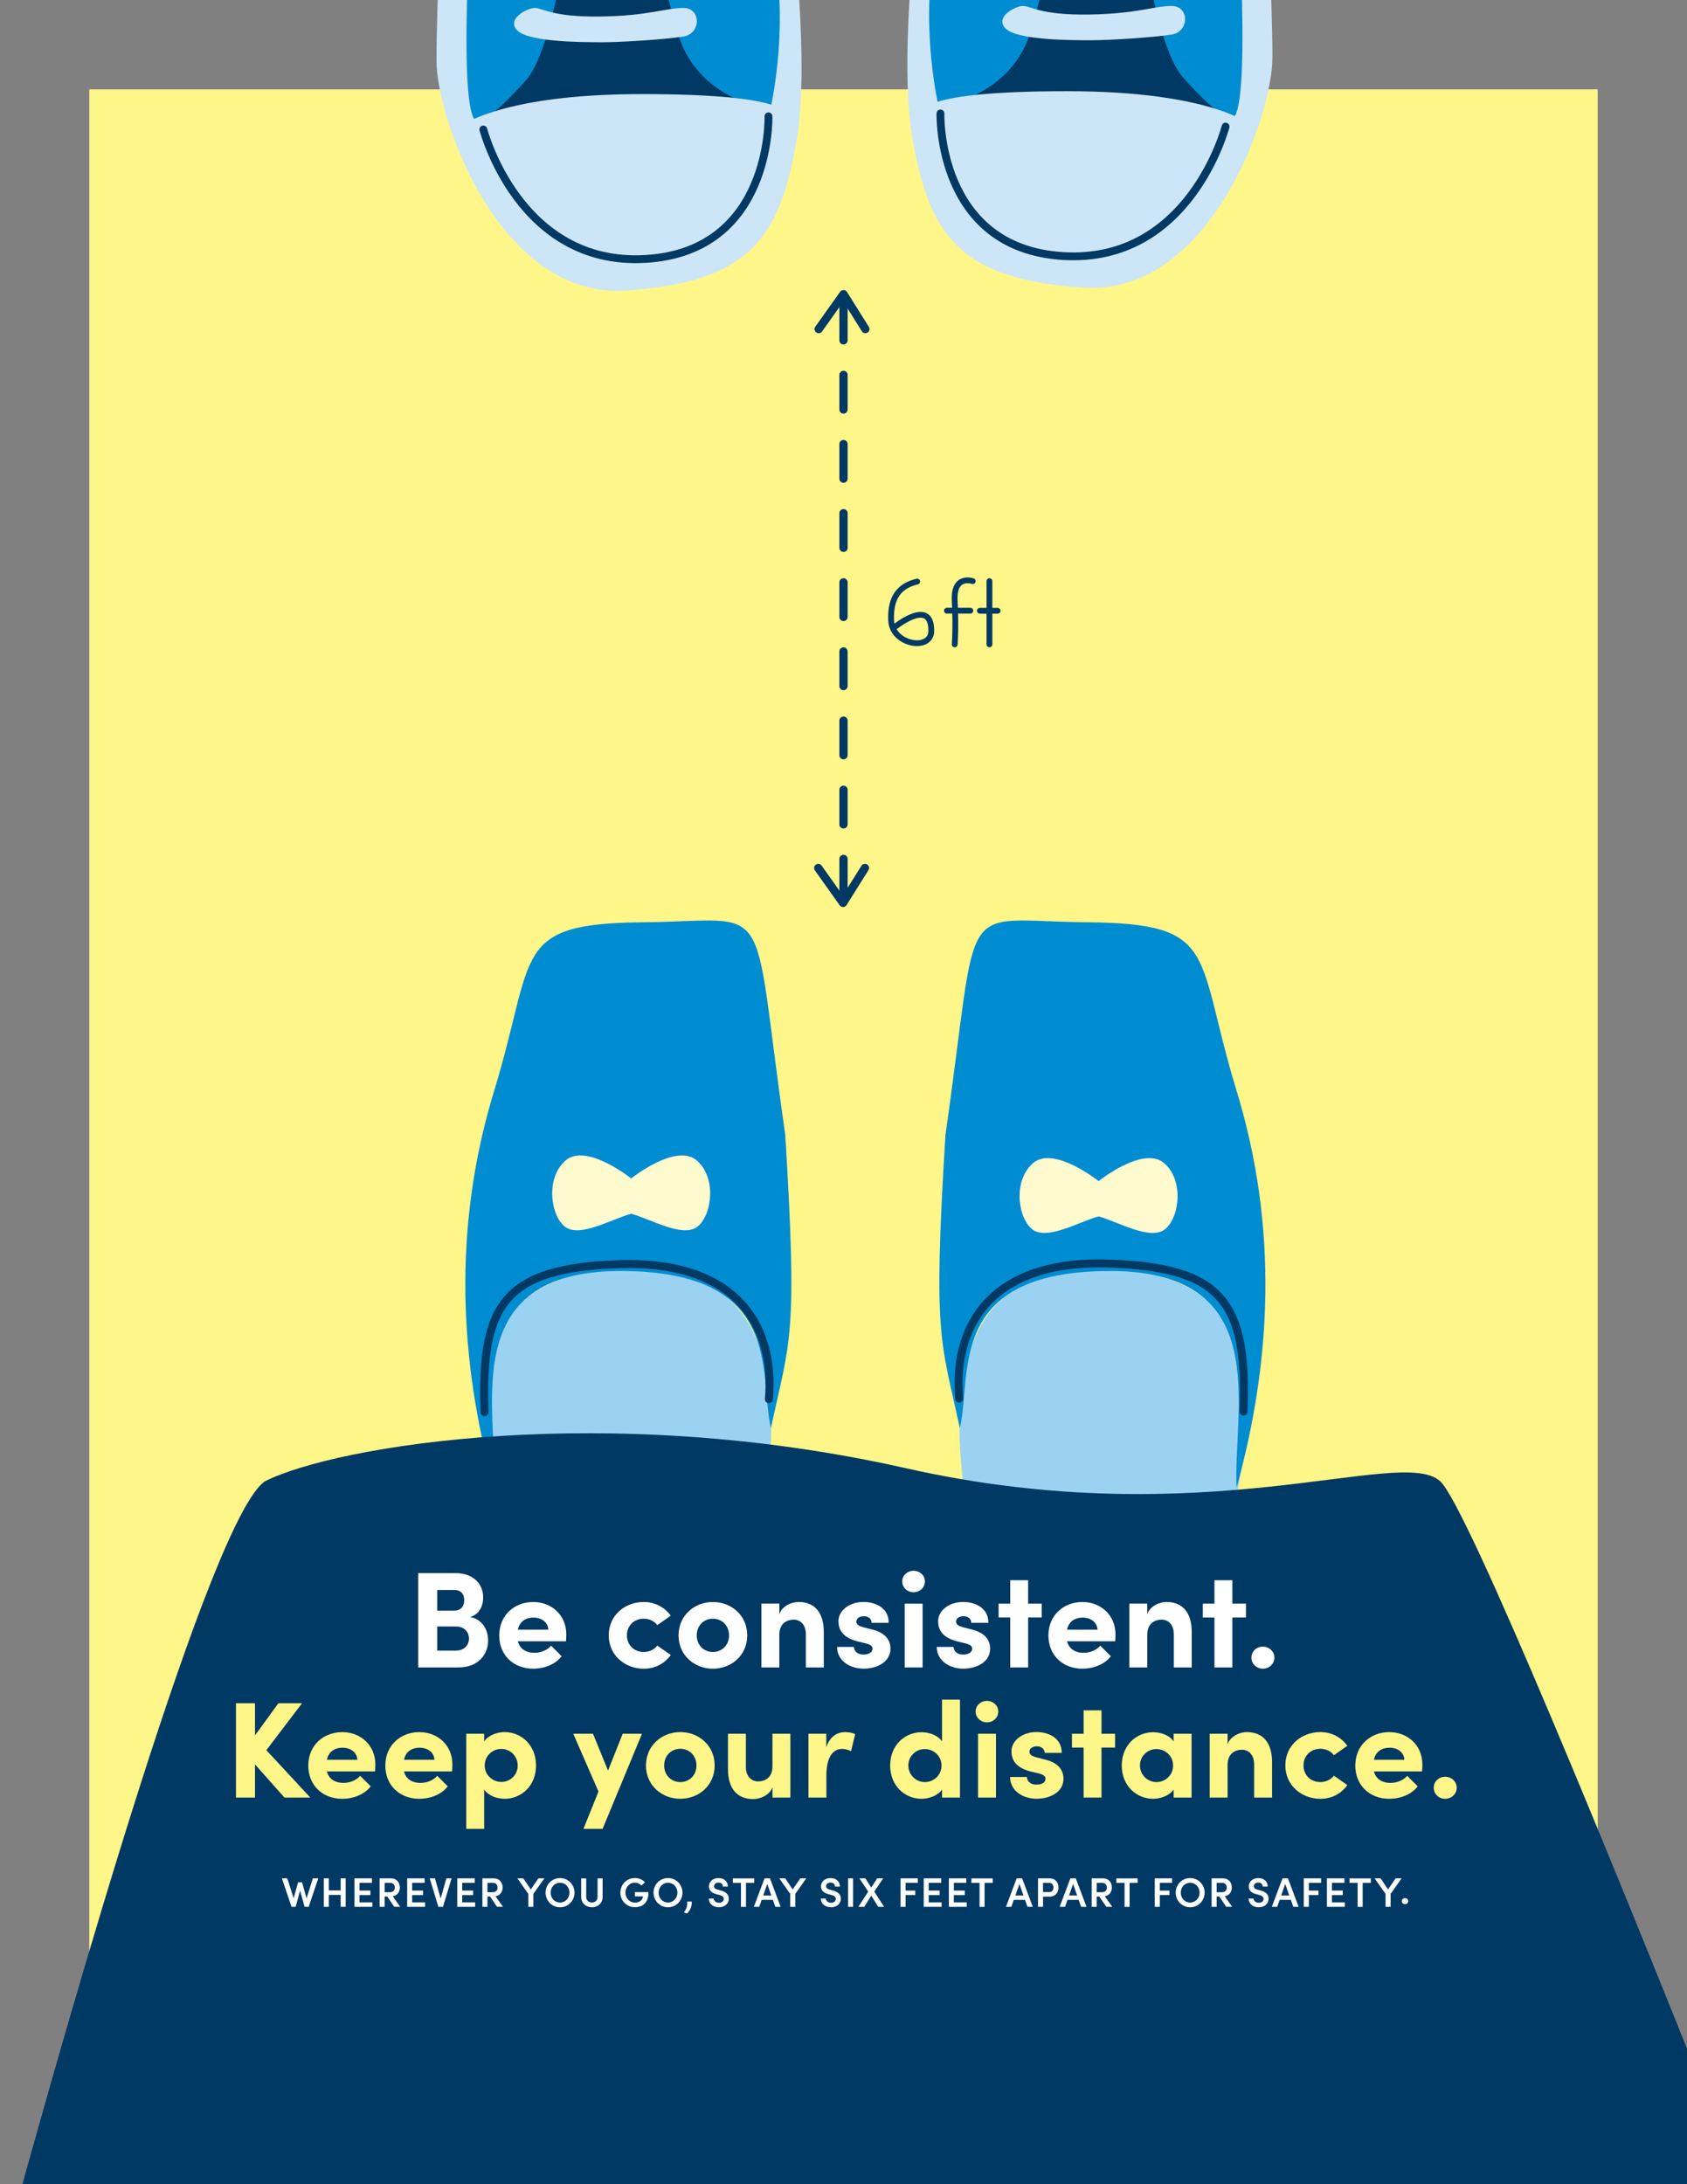 <?xml version="1.0" encoding="utf-8"?>
<!-- Generator: Adobe Illustrator 24.1.2, SVG Export Plug-In . SVG Version: 6.00 Build 0)  -->
<svg version="1.1" id="Layer_1" xmlns="http://www.w3.org/2000/svg" xmlns:xlink="http://www.w3.org/1999/xlink" x="0px" y="0px"
	 viewBox="0 0 612 792" style="enable-background:new 0 0 612 792;" xml:space="preserve">
<rect x="0" y="0" width="612" height="792" fill="#808080" stroke="none"/>
<style type="text/css">
	.st0{fill:#FFF689;}
	.st1{clip-path:url(#SVGID_2_);fill:#9BD2F2;}
	.st2{clip-path:url(#SVGID_2_);fill:#008CD1;}
	
		.st3{clip-path:url(#SVGID_2_);fill:none;stroke:#003963;stroke-width:2.895;stroke-linecap:round;stroke-linejoin:round;stroke-miterlimit:10;}
	.st4{clip-path:url(#SVGID_2_);fill:#FFFBCF;}
	.st5{clip-path:url(#SVGID_2_);fill:#003963;}
	.st6{fill:#FFFFFF;}
	.st7{clip-path:url(#SVGID_4_);fill:#CCE6F8;}
	.st8{fill:#003963;}
	.st9{clip-path:url(#SVGID_6_);fill:#008CD1;}
	.st10{clip-path:url(#SVGID_6_);fill:#CCE6F8;}
	
		.st11{clip-path:url(#SVGID_6_);fill:none;stroke:#003963;stroke-width:2.835;stroke-linecap:round;stroke-linejoin:round;stroke-miterlimit:10;}
	.st12{clip-path:url(#SVGID_8_);fill:#008CD1;}
	.st13{clip-path:url(#SVGID_8_);fill:#CCE6F8;}
	
		.st14{clip-path:url(#SVGID_8_);fill:none;stroke:#003963;stroke-width:2.835;stroke-linecap:round;stroke-linejoin:round;stroke-miterlimit:10;}
	.st15{clip-path:url(#SVGID_10_);fill:#CCE6F8;}
	
		.st16{fill:none;stroke:#003963;stroke-width:3;stroke-linecap:round;stroke-linejoin:round;stroke-miterlimit:10;stroke-dasharray:12.536,12.536;}
	.st17{fill:none;stroke:#003963;stroke-width:3;stroke-linecap:round;stroke-linejoin:round;stroke-miterlimit:10;}
	
		.st18{clip-path:url(#SVGID_12_);fill:none;stroke:#003963;stroke-width:2.1;stroke-linecap:round;stroke-linejoin:round;stroke-miterlimit:10;}
	.st19{fill:none;stroke:#003963;stroke-width:2.1;stroke-linecap:round;stroke-linejoin:round;stroke-miterlimit:10;}
</style>
<rect x="32.4" y="32.4" class="st0" width="547.2" height="759.6"/>
<g>
	<defs>
		<rect id="SVGID_1_" width="612" height="792"/>
	</defs>
	<clipPath id="SVGID_2_">
		<use xlink:href="#SVGID_1_"  style="overflow:visible;"/>
	</clipPath>
	<path class="st1" d="M445.83,569.68c0-19.45,7.47-45.86,7.47-62.53c0-16.67-7.47-47.25-54.71-47.25
		c-47.25,0-49.33,36.13-50.37,54.89c-1.04,18.76,5.9,50.31,5.9,70.66S330.3,711.25,330.3,711.25h157.21
		C487.52,711.25,445.83,589.13,445.83,569.68"/>
	<path class="st2" d="M348.21,517.84c4.52-19.45-5.21-56.97,54.54-56.97s44.47,50.03,45.86,78.51c12.51-45.16,15.29-93.8,0-143.82
		c-15.29-50.02-5.99-60.68-54.2-61.14c-48.21-0.46-38.72-11.24-51.42,77.06C338.45,485.53,341.25,485.53,348.21,517.84"/>
	<path class="st1" d="M182.04,569.68c0-19.45-7.47-45.86-7.47-62.53c0-16.67,7.47-47.25,54.71-47.25
		c47.25,0,49.33,36.13,50.37,54.89c1.04,18.76-5.91,50.31-5.91,70.66s23.81,125.79,23.81,125.79H140.35
		C140.35,711.25,182.04,589.13,182.04,569.68"/>
	<path class="st2" d="M279.66,517.84c-4.52-19.45,5.21-56.97-54.54-56.97s-44.47,50.03-45.86,78.51
		c-12.51-45.16-15.29-93.8,0-143.82c15.29-50.02,5.99-60.68,54.19-61.14c48.21-0.46,38.72-11.24,51.42,77.06
		C289.42,485.53,286.62,485.53,279.66,517.84"/>
	<path class="st3" d="M175.79,512.06c-1.48-39.6,7.64-52.22,48.64-53.66c40.99-1.45,56.92,20.62,54.51,48.96"/>
	<path class="st3" d="M451.12,511.84c1.48-39.6-7.64-52.22-48.64-53.66c-40.99-1.45-56.92,20.62-54.51,48.96"/>
	<path class="st4" d="M228.88,427.23c0,0-16.2-12.91-23.69-6.45c-7.5,6.45-5.41,20.44,0,24.2c5.41,3.76,16.76-2.96,23.69-4.84
		C235.82,438.26,228.88,427.23,228.88,427.23"/>
	<path class="st4" d="M229.07,427.23c0,0,16.19-12.91,23.69-6.45c7.5,6.45,5.41,20.44,0,24.2c-5.41,3.76-16.76-2.96-23.69-4.84
		C222.14,438.26,229.07,427.23,229.07,427.23"/>
	<path class="st4" d="M398.44,428.2c0,0-16.2-12.91-23.69-6.45c-7.5,6.45-5.41,20.44,0,24.2c5.41,3.76,16.76-2.96,23.69-4.84
		C405.38,439.22,398.44,428.2,398.44,428.2"/>
	<path class="st4" d="M398.63,428.2c0,0,16.19-12.91,23.69-6.45c7.5,6.45,5.41,20.44,0,24.2c-5.41,3.76-16.76-2.96-23.69-4.84
		C391.69,439.22,398.63,428.2,398.63,428.2"/>
	<path class="st5" d="M620,762.75c-33.47-83.66-87.73-216.83-97.56-225.67c-14.4-12.96-85.14,19.79-193.76-4.69
		c-108.62-24.48-206.56-8.27-232.48,4.69C76.61,549.76,25.34,729.63,5.64,801H620V762.75z"/>
</g>
<g>
	<path class="st6" d="M177.08,594.84c0,4.72-3.23,9.78-10.77,9.78h-14.6v-34.21h13.55c6.11,0,10.03,3.67,10.03,8.84
		c0,2.53-0.99,5.96-4.72,7.1C174.95,587.1,177.08,590.97,177.08,594.84z M158.61,576.52v7.5h6.26c2.18,0,3.53-1.44,3.53-3.77
		c0-2.09-1.09-3.72-3.53-3.72H158.61z M170.13,594.15c0-2.13-1.44-4.37-4.72-4.37h-6.8v8.74h6.7
		C168.54,598.52,170.13,596.43,170.13,594.15z"/>
	<path class="st6" d="M205.34,595.14h-17.48c0.69,2.68,2.88,4.17,6.01,4.17c2.33,0,4.67-0.94,6.06-2.58l3.82,3.82
		c-2.19,2.93-6.26,4.52-10.33,4.52c-7.1,0-12.31-4.87-12.31-12.02c0-7.5,5.66-12.16,12.31-12.16c6.6,0,12.02,4.67,12.02,11.77
		C205.44,593.3,205.39,594.1,205.34,595.14z M198.94,590.92c-0.2-2.73-2.48-4.37-5.41-4.37c-2.63,0-4.97,1.24-5.66,4.37H198.94z"/>
	<path class="st6" d="M220.84,592.96c0-7.35,5.96-12.07,12.71-12.07c4.22,0,7.6,1.99,9.78,4.96l-4.87,3.43
		c-1.04-1.44-2.98-2.33-4.87-2.33c-3.67,0-6.16,2.63-6.16,6.01c0,3.43,2.48,6.06,6.16,6.06c1.89,0,3.82-0.89,4.87-2.33l4.87,3.43
		c-2.18,3.03-5.56,4.97-9.78,4.97C226.79,605.07,220.84,600.31,220.84,592.96z"/>
	<path class="st6" d="M246.16,593.01c0-7.35,5.86-12.12,12.46-12.12s12.46,4.77,12.46,12.12c0,7.3-5.86,12.07-12.46,12.07
		S246.16,600.31,246.16,593.01z M264.48,593.01c0-3.62-2.63-6.06-5.86-6.06s-5.86,2.43-5.86,6.06c0,3.57,2.63,6.01,5.86,6.01
		S264.48,596.58,264.48,593.01z"/>
	<path class="st6" d="M298.85,591.91v12.71h-6.5v-12.02c0-3.67-2.18-5.31-4.42-5.31c-2.33,0-5.21,1.24-5.21,5.46v11.87h-6.5v-23.14
		h6.5v3.87c0.99-3.13,4.67-4.47,6.95-4.47C295.72,580.89,298.9,584.96,298.85,591.91z"/>
	<path class="st6" d="M303.66,597.18h6.11c0,1.34,1.14,2.78,3.43,2.78c1.89,0,3.33-0.79,3.33-2.14c0-0.99-0.79-1.49-2.53-1.94
		l-3.08-0.75c-5.96-1.59-6.75-4.92-6.75-7.35c0-3.58,3.72-6.9,9.09-6.9c4.22,0,9.19,2.08,9.14,7.55h-6.21
		c0-1.54-1.29-2.38-2.83-2.38c-1.49,0-2.68,0.75-2.68,1.94c0,1.09,0.99,1.64,2.28,1.99l3.82,0.99c5.56,1.49,6.26,4.96,6.26,6.85
		c0,4.87-4.97,7.25-9.73,7.25C308.43,605.07,303.71,602.29,303.66,597.18z"/>
	<path class="st6" d="M327.3,573.44c0-2.18,1.89-3.87,4.12-3.87c2.28,0,4.12,1.69,4.12,3.87s-1.84,3.92-4.12,3.92
		C329.19,577.37,327.3,575.63,327.3,573.44z M328.2,581.49h6.5v23.14h-6.5V581.49z"/>
	<path class="st6" d="M339.82,597.18h6.11c0,1.34,1.14,2.78,3.43,2.78c1.89,0,3.33-0.79,3.33-2.14c0-0.99-0.79-1.49-2.53-1.94
		l-3.08-0.75c-5.96-1.59-6.75-4.92-6.75-7.35c0-3.58,3.72-6.9,9.09-6.9c4.22,0,9.19,2.08,9.14,7.55h-6.21
		c0-1.54-1.29-2.38-2.83-2.38c-1.49,0-2.68,0.75-2.68,1.94c0,1.09,0.99,1.64,2.28,1.99l3.82,0.99c5.56,1.49,6.26,4.96,6.26,6.85
		c0,4.87-4.96,7.25-9.73,7.25C344.58,605.07,339.87,602.29,339.82,597.18z"/>
	<path class="st6" d="M377.9,586.5h-4.92v18.12h-6.5V586.5h-4.22v-5.01h4.22V573h6.5v8.49h4.92V586.5z"/>
	<path class="st6" d="M404.57,595.14h-17.48c0.7,2.68,2.88,4.17,6.01,4.17c2.33,0,4.67-0.94,6.06-2.58l3.82,3.82
		c-2.18,2.93-6.26,4.52-10.33,4.52c-7.1,0-12.31-4.87-12.31-12.02c0-7.5,5.66-12.16,12.31-12.16c6.6,0,12.02,4.67,12.02,11.77
		C404.67,593.3,404.62,594.1,404.57,595.14z M398.16,590.92c-0.2-2.73-2.48-4.37-5.41-4.37c-2.63,0-4.96,1.24-5.66,4.37H398.16z"/>
	<path class="st6" d="M432.33,591.91v12.71h-6.5v-12.02c0-3.67-2.18-5.31-4.42-5.31c-2.33,0-5.21,1.24-5.21,5.46v11.87h-6.5v-23.14
		h6.5v3.87c0.99-3.13,4.67-4.47,6.95-4.47C429.2,580.89,432.38,584.96,432.33,591.91z"/>
	<path class="st6" d="M451.99,586.5h-4.92v18.12h-6.5V586.5h-4.22v-5.01h4.22V573h6.5v8.49h4.92V586.5z"/>
	<path class="st6" d="M453.98,601.05c0-2.28,1.89-3.97,4.12-3.97c2.28,0,4.22,1.69,4.22,3.97c0,2.33-1.94,4.02-4.22,4.02
		C455.87,605.07,453.98,603.38,453.98,601.05z"/>
</g>
<g>
	<path class="st0" d="M103.19,651.8l-10.68-12.02v12.02h-6.9v-34.21h6.9v11.67l8.49-11.67h8.59l-12.96,17.03l15.94,17.18H103.19z"/>
	<path class="st0" d="M136.07,642.32h-17.48c0.69,2.68,2.88,4.17,6.01,4.17c2.33,0,4.67-0.94,6.06-2.58l3.82,3.82
		c-2.19,2.93-6.26,4.52-10.33,4.52c-7.1,0-12.31-4.87-12.31-12.02c0-7.5,5.66-12.16,12.31-12.16c6.6,0,12.02,4.67,12.02,11.77
		C136.17,640.48,136.12,641.27,136.07,642.32z M129.66,638.1c-0.2-2.73-2.48-4.37-5.41-4.37c-2.63,0-4.97,1.24-5.66,4.37H129.66z"/>
	<path class="st0" d="M164.02,642.32h-17.48c0.69,2.68,2.88,4.17,6.01,4.17c2.33,0,4.67-0.94,6.06-2.58l3.82,3.82
		c-2.19,2.93-6.26,4.52-10.33,4.52c-7.1,0-12.31-4.87-12.31-12.02c0-7.5,5.66-12.16,12.31-12.16c6.6,0,12.02,4.67,12.02,11.77
		C164.12,640.48,164.07,641.27,164.02,642.32z M157.62,638.1c-0.2-2.73-2.48-4.37-5.41-4.37c-2.63,0-4.97,1.24-5.66,4.37H157.62z"/>
	<path class="st0" d="M194.46,640.18c0,7.45-5.41,12.07-11.37,12.07c-2.63,0-5.81-0.99-7.45-3.33v14.25h-6.5v-34.51h6.5v2.78
		c1.64-2.33,4.82-3.38,7.45-3.38C189.05,628.07,194.46,632.73,194.46,640.18z M187.81,640.18c0-3.38-2.68-6.01-5.96-6.01
		c-3.18,0-6.01,2.48-6.01,6.01c0,3.57,2.98,5.96,6.01,5.96C185.13,646.14,187.81,643.61,187.81,640.18z"/>
	<path class="st0" d="M232.9,628.66l-14.3,34.51h-6.95l5.46-13.55l-9.14-20.95h7.15l5.46,13.36l5.31-13.36H232.9z"/>
	<path class="st0" d="M234.34,640.18c0-7.35,5.86-12.12,12.46-12.12s12.46,4.77,12.46,12.12c0,7.3-5.86,12.07-12.46,12.07
		S234.34,647.48,234.34,640.18z M252.66,640.18c0-3.62-2.63-6.06-5.86-6.06s-5.86,2.43-5.86,6.06c0,3.57,2.63,6.01,5.86,6.01
		S252.66,643.76,252.66,640.18z"/>
	<path class="st0" d="M286.73,628.66v23.14h-6.5v-3.77c-0.99,3.03-4.67,4.32-6.95,4.32c-6.06,0-9.23-4.02-9.19-10.97v-12.71h6.5
		v12.02c0,3.62,2.19,5.26,4.42,5.26c2.33,0,5.21-1.24,5.21-5.41v-11.87H286.73z"/>
	<path class="st0" d="M310.22,628.81l-1.49,6.21c-1.39-0.75-2.53-0.84-3.33-0.84c-3.33,0-5.61,3.08-5.61,9.68v7.94h-6.5v-23.14h6.46
		v4.92c1.29-3.87,3.92-5.51,6.8-5.51C307.78,628.07,309.17,628.27,310.22,628.81z"/>
	<path class="st0" d="M348.25,616.3v35.5h-6.5v-2.88c-1.64,2.28-4.87,3.33-7.45,3.33c-5.96,0-11.37-4.62-11.37-12.07
		c0-7.45,5.41-12.07,11.37-12.07c2.68,0,5.81,0.99,7.45,3.33V616.3H348.25z M341.55,640.18c0-3.58-2.98-5.96-6.01-5.96
		c-3.28,0-6.01,2.53-6.01,5.96c0,3.38,2.73,6.01,6.01,6.01C338.72,646.19,341.55,643.71,341.55,640.18z"/>
	<path class="st0" d="M353.92,620.62c0-2.18,1.89-3.87,4.12-3.87c2.28,0,4.12,1.69,4.12,3.87s-1.84,3.92-4.12,3.92
		C355.81,624.54,353.92,622.8,353.92,620.62z M354.81,628.66h6.5v23.14h-6.5V628.66z"/>
	<path class="st0" d="M366.43,644.35h6.11c0,1.34,1.14,2.78,3.43,2.78c1.89,0,3.33-0.79,3.33-2.14c0-0.99-0.79-1.49-2.53-1.94
		l-3.08-0.75c-5.96-1.59-6.75-4.92-6.75-7.35c0-3.58,3.72-6.9,9.09-6.9c4.22,0,9.19,2.08,9.14,7.55h-6.21
		c0-1.54-1.29-2.38-2.83-2.38c-1.49,0-2.68,0.75-2.68,1.94c0,1.09,0.99,1.64,2.28,1.99l3.82,0.99c5.56,1.49,6.26,4.96,6.26,6.85
		c0,4.87-4.96,7.25-9.73,7.25C371.2,652.25,366.48,649.47,366.43,644.35z"/>
	<path class="st0" d="M404.52,633.68h-4.92v18.12h-6.5v-18.12h-4.22v-5.01h4.22v-8.49h6.5v8.49h4.92V633.68z"/>
	<path class="st0" d="M432.27,628.66v23.14h-6.5v-2.88c-1.64,2.28-4.87,3.33-7.45,3.33c-5.96,0-11.37-4.62-11.37-12.07
		c0-7.45,5.41-12.07,11.37-12.07c2.68,0,5.81,0.99,7.45,3.33v-2.78H432.27z M425.57,640.18c0-3.58-2.98-5.96-6.01-5.96
		c-3.28,0-6.01,2.53-6.01,5.96c0,3.38,2.73,6.01,6.01,6.01C422.74,646.19,425.57,643.71,425.57,640.18z"/>
	<path class="st0" d="M461.47,639.09v12.71h-6.5v-12.02c0-3.67-2.18-5.31-4.42-5.31c-2.33,0-5.21,1.24-5.21,5.46v11.87h-6.5v-23.14
		h6.5v3.87c0.99-3.13,4.67-4.47,6.95-4.47C458.35,628.07,461.52,632.14,461.47,639.09z"/>
	<path class="st0" d="M466.29,640.13c0-7.35,5.96-12.07,12.71-12.07c4.22,0,7.6,1.99,9.78,4.96l-4.87,3.43
		c-1.04-1.44-2.98-2.33-4.87-2.33c-3.67,0-6.16,2.63-6.16,6.01c0,3.43,2.48,6.06,6.16,6.06c1.89,0,3.82-0.89,4.87-2.33l4.87,3.43
		c-2.18,3.03-5.56,4.97-9.78,4.97C472.25,652.25,466.29,647.48,466.29,640.13z"/>
	<path class="st0" d="M515.9,642.32h-17.48c0.7,2.68,2.88,4.17,6.01,4.17c2.33,0,4.67-0.94,6.06-2.58l3.82,3.82
		c-2.18,2.93-6.26,4.52-10.33,4.52c-7.1,0-12.31-4.87-12.31-12.02c0-7.5,5.66-12.16,12.31-12.16c6.6,0,12.02,4.67,12.02,11.77
		C516,640.48,515.95,641.27,515.9,642.32z M509.49,638.1c-0.2-2.73-2.48-4.37-5.41-4.37c-2.63,0-4.96,1.24-5.66,4.37H509.49z"/>
	<path class="st0" d="M520.12,648.23c0-2.28,1.89-3.97,4.12-3.97c2.28,0,4.22,1.69,4.22,3.97c0,2.33-1.94,4.02-4.22,4.02
		C522.01,652.25,520.12,650.56,520.12,648.23z"/>
</g>
<g>
	<defs>
		<rect id="SVGID_3_" width="612" height="792"/>
	</defs>
	<clipPath id="SVGID_4_">
		<use xlink:href="#SVGID_3_"  style="overflow:visible;"/>
	</clipPath>
	<path class="st7" d="M283.55-59.65c0,0,11.57,75.18,5.44,110.57c-6.12,35.38-17.01,51.52-62.2,54.43s-68.44-61.69-68.44-83.46
		s2.38-67.36,2.38-67.36L283.55-59.65z"/>
</g>
<polygon class="st8" points="173.29,0 169.58,28.23 175.36,55.11 279.43,52.56 279.18,0 "/>
<g>
	<defs>
		<rect id="SVGID_5_" width="612" height="792"/>
	</defs>
	<clipPath id="SVGID_6_">
		<use xlink:href="#SVGID_5_"  style="overflow:visible;"/>
	</clipPath>
	<path class="st9" d="M279.43,39.79c0,0-28.88-3.73-34.28-30.95c-7.52-21.77-7.41-53-7.41-53l45.25-13.61c0,0-7.19,13.61-2.04,41.51
		C286.09,11.64,279.43,39.79,279.43,39.79"/>
	<path class="st9" d="M209.5-53c0,0-5.9,67.96-18.82,82.25c-12.93,14.29-15.65,14.29-18.37,14.29c-6.8-7.48-0.23-96.54-0.23-96.54
		H209.5z"/>
	<path class="st10" d="M284.57,41.25c0,0,2.04-7.13-51.71-7.13c-53.75,0-67.36,12.77-67.36,12.77l18.71,26.59l10.89,15.65
		l25.18,12.25l44.23-6.12l20.07-35.61V41.25z"/>
	<path class="st11" d="M175.34,46.94c0,0,12.87,49.67,58.86,46.95c45.99-2.72,44.58-51.71,44.58-51.71"/>
	<path class="st10" d="M336.4-60.69c0,0-11.57,75.18-5.44,110.57c6.12,35.38,17.01,51.52,62.2,54.43s68.44-61.69,68.44-83.46
		s-2.38-67.36-2.38-67.36L336.4-60.69z"/>
</g>
<polygon class="st8" points="340.77,0 340.52,51.52 444.59,54.07 450.37,27.19 446.8,0 "/>
<g>
	<defs>
		<rect id="SVGID_7_" width="612" height="792"/>
	</defs>
	<clipPath id="SVGID_8_">
		<use xlink:href="#SVGID_7_"  style="overflow:visible;"/>
	</clipPath>
	<path class="st12" d="M340.52,38.75c0,0,28.88-3.73,34.28-30.95c7.52-21.77,7.41-53,7.41-53L336.97-58.8c0,0,7.19,13.61,2.04,41.51
		C333.86,10.6,340.52,38.75,340.52,38.75"/>
	<path class="st12" d="M410.45-54.04c0,0,5.9,67.96,18.82,82.25c12.93,14.29,15.65,14.29,18.37,14.29
		c6.8-7.48,0.23-96.54,0.23-96.54H410.45z"/>
	<path class="st13" d="M335.38,40.2c0,0-2.04-7.13,51.71-7.13c53.75,0,67.36,12.77,67.36,12.77l-18.71,26.59l-10.89,15.65
		l-25.18,12.25l-44.23-6.12L335.38,58.6V40.2z"/>
	<path class="st14" d="M444.61,45.9c0,0-12.87,49.67-58.86,46.95c-46-2.72-44.58-51.71-44.58-51.71"/>
	<path class="st13" d="M364.92,10.45c4.41,4.15,23.96,4.15,30.89,4.15c6.93,0,22.76-1.04,29.24-2.07c6.48-1.04,6.48-10.37,0-10.37
		c-6.48,0-12.44,2.85-30.07,3.11c-17.62,0.26-20.99-3.11-23.85-3.11C368.29,2.16,360.52,6.31,364.92,10.45"/>
</g>
<path class="st6" d="M115.46,681.1l-3.49,10.33h-1.48l-1.63-5.89l-1.6,5.89h-1.5l-3.48-10.33h1.96l2.28,7.23l1.62-5.8h1.45
	l1.62,5.83l2.29-7.26H115.46z M125.41,681.1v10.33h-1.83v-4.32h-4.29v4.32h-1.83V681.1h1.83v4.38h4.29v-4.38H125.41z M135.09,689.8
	v1.63h-6.49V681.1h6.34v1.63h-4.53v2.79h3.96v1.66h-3.96v2.61H135.09z M140.48,687.67h-0.93v3.76h-1.83V681.1h4.05
	c2.31,0,3.28,1.66,3.28,3.31c0,1.47-0.76,2.86-2.56,3.19l2.7,3.82h-2.16L140.48,687.67z M139.55,686.13h1.84
	c1.29,0,1.83-0.73,1.83-1.68s-0.58-1.71-1.59-1.71h-2.08V686.13z M154.2,689.8v1.63h-6.49V681.1h6.34v1.63h-4.53v2.79h3.96v1.66
	h-3.96v2.61H154.2z M163.83,681.1l-3.13,10.33h-1.66l-3.15-10.33h1.9l2.07,7.32l2.07-7.32H163.83z M172.37,689.8v1.63h-6.49V681.1
	h6.34v1.63h-4.53v2.79h3.96v1.66h-3.96v2.61H172.37z M177.76,687.67h-0.93v3.76H175V681.1h4.05c2.31,0,3.28,1.66,3.28,3.31
	c0,1.47-0.76,2.86-2.56,3.19l2.7,3.82h-2.16L177.76,687.67z M176.83,686.13h1.84c1.29,0,1.83-0.73,1.83-1.68s-0.58-1.71-1.59-1.71
	h-2.08V686.13z M197.48,681.1l-3.99,5.64v4.69h-1.84v-4.71l-3.96-5.62h2.16l2.71,4.02l2.74-4.02H197.48z M197.92,686.28
	c0-2.92,2.29-5.29,5.25-5.29c2.94,0,5.25,2.37,5.25,5.29c0,2.92-2.31,5.31-5.25,5.31C200.21,691.58,197.92,689.2,197.92,686.28z
	 M206.59,686.28c0-1.98-1.45-3.58-3.43-3.58c-1.96,0-3.39,1.6-3.39,3.58s1.42,3.58,3.39,3.58
	C205.13,689.86,206.59,688.26,206.59,686.28z M210.83,687.81v-6.7h1.83v6.61c0,1.48,0.97,2.13,2.07,2.13c1.08,0,2.05-0.64,2.05-2.13
	v-6.61h1.83v6.7c0,2.35-1.81,3.78-3.88,3.78C212.65,691.58,210.83,690.16,210.83,687.81z M225.05,686.29c0-2.94,2.31-5.31,5.26-5.31
	c1.48,0,2.8,0.6,3.7,1.54l-1.32,1.15c-0.61-0.61-1.45-1.01-2.38-1.01c-1.93,0-3.42,1.62-3.42,3.61c0,1.96,1.48,3.63,3.42,3.63
	c1.51,0,2.67-0.77,2.92-2.04c0.01-0.08,0.04-0.15,0.04-0.24h-2.95v-1.53h4.95c0,3.76-2.01,5.47-4.96,5.47
	S225.05,689.2,225.05,686.29z M237.08,686.28c0-2.92,2.29-5.29,5.25-5.29c2.94,0,5.25,2.37,5.25,5.29c0,2.92-2.31,5.31-5.25,5.31
	C239.37,691.58,237.08,689.2,237.08,686.28z M245.75,686.28c0-1.98-1.45-3.58-3.43-3.58c-1.96,0-3.39,1.6-3.39,3.58
	s1.42,3.58,3.39,3.58C244.29,689.86,245.75,688.26,245.75,686.28z M248.12,693.46c0.87-1.21,1.3-2.25,1.18-3.96h1.65
	c0.12,1.84-0.69,3.42-1.78,4.36L248.12,693.46z M257.11,688.42h1.81c0.01,0.79,0.78,1.53,1.92,1.53c1.05,0,1.72-0.6,1.72-1.41
	c0-0.72-0.61-1.14-1.48-1.38l-1.29-0.36c-2.22-0.57-2.61-1.9-2.61-2.8c0-1.83,1.6-3.01,3.51-3.01c1.89,0,3.37,1.17,3.37,3.1h-1.81
	c0-0.85-0.64-1.47-1.6-1.47c-0.88,0-1.62,0.54-1.62,1.35c0,0.28,0.09,0.9,1.27,1.2l1.23,0.33c1.62,0.45,2.86,1.32,2.86,2.97
	c0,1.89-1.57,3.12-3.6,3.12C258.59,691.58,257.11,690.16,257.11,688.42z M273.58,682.74h-2.95v8.7h-1.83v-8.7h-2.95v-1.63h7.74
	V682.74z M280.37,688.9h-4.05l-0.9,2.53h-1.95l3.88-10.33h1.98l3.87,10.33h-1.93L280.37,688.9z M279.81,687.31l-1.47-4.17
	l-1.47,4.17H279.81z M292.49,681.1l-3.99,5.64v4.69h-1.84v-4.71l-3.96-5.62h2.16l2.71,4.02l2.74-4.02H292.49z M297.76,688.42h1.81
	c0.01,0.79,0.78,1.53,1.92,1.53c1.05,0,1.72-0.6,1.72-1.41c0-0.72-0.61-1.14-1.48-1.38l-1.29-0.36c-2.22-0.57-2.61-1.9-2.61-2.8
	c0-1.83,1.6-3.01,3.51-3.01c1.89,0,3.37,1.17,3.37,3.1h-1.81c0-0.85-0.64-1.47-1.6-1.47c-0.88,0-1.62,0.54-1.62,1.35
	c0,0.28,0.09,0.9,1.27,1.2l1.23,0.33c1.62,0.45,2.86,1.32,2.86,2.97c0,1.89-1.57,3.12-3.6,3.12
	C299.24,691.58,297.76,690.16,297.76,688.42z M307.65,681.1h1.83v10.33h-1.83V681.1z M318.59,691.43l-2.52-4.05l-2.52,4.05h-2.16
	l3.58-5.53l-3.22-4.8h2.19l2.13,3.34l2.14-3.34h2.19l-3.24,4.81l3.58,5.52H318.59z M328.53,682.74v2.8h3.51v1.63h-3.51v4.26h-1.83
	V681.1h6.27v1.63H328.53z M341.59,689.8v1.63h-6.49V681.1h6.34v1.63h-4.53v2.79h3.96v1.66h-3.96v2.61H341.59z M350.71,689.8v1.63
	h-6.49V681.1h6.34v1.63h-4.53v2.79h3.96v1.66h-3.96v2.61H350.71z M360.13,682.74h-2.95v8.7h-1.83v-8.7h-2.95v-1.63h7.74V682.74z
	 M371.84,688.9h-4.05l-0.9,2.53h-1.95l3.88-10.33h1.98l3.87,10.33h-1.93L371.84,688.9z M371.29,687.31l-1.47-4.17l-1.47,4.17H371.29
	z M383.99,684.42c0,1.68-0.97,3.31-3.25,3.31h-2.35v3.7h-1.83V681.1h4.18C383.02,681.1,383.99,682.77,383.99,684.42z M382.16,684.42
	c0-0.81-0.42-1.68-1.47-1.68h-2.31v3.34h2.26C381.73,686.08,382.16,685.26,382.16,684.42z M391.32,688.9h-4.05l-0.9,2.53h-1.95
	l3.88-10.33h1.98l3.87,10.33h-1.93L391.32,688.9z M390.76,687.31l-1.47-4.17l-1.47,4.17H390.76z M398.79,687.67h-0.93v3.76h-1.83
	V681.1h4.05c2.31,0,3.28,1.66,3.28,3.31c0,1.47-0.76,2.86-2.56,3.19l2.7,3.82h-2.16L398.79,687.67z M397.86,686.13h1.84
	c1.29,0,1.83-0.73,1.83-1.68s-0.58-1.71-1.59-1.71h-2.08V686.13z M412.74,682.74h-2.95v8.7h-1.83v-8.7H405v-1.63h7.74V682.74z
	 M420.75,682.74v2.8h3.51v1.63h-3.51v4.26h-1.83V681.1h6.27v1.63H420.75z M426.51,686.28c0-2.92,2.29-5.29,5.25-5.29
	c2.94,0,5.25,2.37,5.25,5.29c0,2.92-2.31,5.31-5.25,5.31C428.8,691.58,426.51,689.2,426.51,686.28z M435.18,686.28
	c0-1.98-1.45-3.58-3.43-3.58c-1.96,0-3.39,1.6-3.39,3.58s1.42,3.58,3.39,3.58C433.72,689.86,435.18,688.26,435.18,686.28z
	 M442.3,687.67h-0.93v3.76h-1.83V681.1h4.05c2.31,0,3.28,1.66,3.28,3.31c0,1.47-0.76,2.86-2.56,3.19l2.7,3.82h-2.16L442.3,687.67z
	 M441.37,686.13h1.84c1.29,0,1.83-0.73,1.83-1.68s-0.58-1.71-1.59-1.71h-2.08V686.13z M452.94,688.42h1.81
	c0.01,0.79,0.78,1.53,1.92,1.53c1.05,0,1.72-0.6,1.72-1.41c0-0.72-0.61-1.14-1.48-1.38l-1.29-0.36c-2.22-0.57-2.61-1.9-2.61-2.8
	c0-1.83,1.6-3.01,3.51-3.01c1.89,0,3.37,1.17,3.37,3.1h-1.81c0-0.85-0.64-1.47-1.6-1.47c-0.88,0-1.62,0.54-1.62,1.35
	c0,0.28,0.09,0.9,1.27,1.2l1.23,0.33c1.62,0.45,2.86,1.32,2.86,2.97c0,1.89-1.57,3.12-3.6,3.12
	C454.42,691.58,452.94,690.16,452.94,688.42z M468.28,688.9h-4.05l-0.9,2.53h-1.95l3.88-10.33h1.98l3.87,10.33h-1.93L468.28,688.9z
	 M467.72,687.31l-1.47-4.17l-1.47,4.17H467.72z M474.81,682.74v2.8h3.51v1.63h-3.51v4.26h-1.83V681.1h6.27v1.63H474.81z
	 M487.87,689.8v1.63h-6.49V681.1h6.34v1.63h-4.53v2.79h3.96v1.66h-3.96v2.61H487.87z M497.29,682.74h-2.95v8.7h-1.83v-8.7h-2.95
	v-1.63h7.74V682.74z M508.47,681.1l-3.99,5.64v4.69h-1.84v-4.71l-3.96-5.62h2.16l2.71,4.02l2.74-4.02H508.47z M508.55,689.35
	c0-0.63,0.52-1.09,1.15-1.09c0.63,0,1.15,0.47,1.15,1.09c0,0.64-0.52,1.11-1.15,1.11C509.08,690.46,508.55,689.99,508.55,689.35z"/>
<g>
	<defs>
		<rect id="SVGID_9_" width="612" height="792"/>
	</defs>
	<clipPath id="SVGID_10_">
		<use xlink:href="#SVGID_9_"  style="overflow:visible;"/>
	</clipPath>
	<path class="st15" d="M187.8,11.17c4.41,4.15,23.96,4.15,30.89,4.15c6.93,0,22.76-1.04,29.24-2.07c6.48-1.04,6.48-10.37,0-10.37
		c-6.48,0-12.44,2.85-30.07,3.11c-17.62,0.26-20.99-3.11-23.85-3.11C191.17,2.88,183.4,7.03,187.8,11.17"/>
</g>
<line class="st16" x1="306" y1="110.88" x2="306" y2="324"/>
<polyline class="st17" points="297,119.32 306,106.68 313.93,119.32 "/>
<polyline class="st17" points="296.84,314.74 305.84,327.39 313.77,314.74 "/>
<g>
	<defs>
		<rect id="SVGID_11_" width="612" height="792"/>
	</defs>
	<clipPath id="SVGID_12_">
		<use xlink:href="#SVGID_11_"  style="overflow:visible;"/>
	</clipPath>
	<path class="st18" d="M332.73,210.87c-6.3,1.51-9.83,5.54-9.45,14.11c0.38,8.57,13.48,11.09,14.53,4.54
		c0.71-13.54-13.4-2.02-13.4-2.02"/>
	<path class="st18" d="M352.89,210.72c0,0-7.06-2.48-6.55,7.1c0.5,9.58,0,15.84,0,15.84"/>
</g>
<line class="st19" x1="358.94" y1="210.72" x2="358.94" y2="233.66"/>
<line class="st19" x1="343.51" y1="221.43" x2="352.01" y2="221.43"/>
<line class="st19" x1="355.47" y1="221.47" x2="361.92" y2="221.47"/>
</svg>
